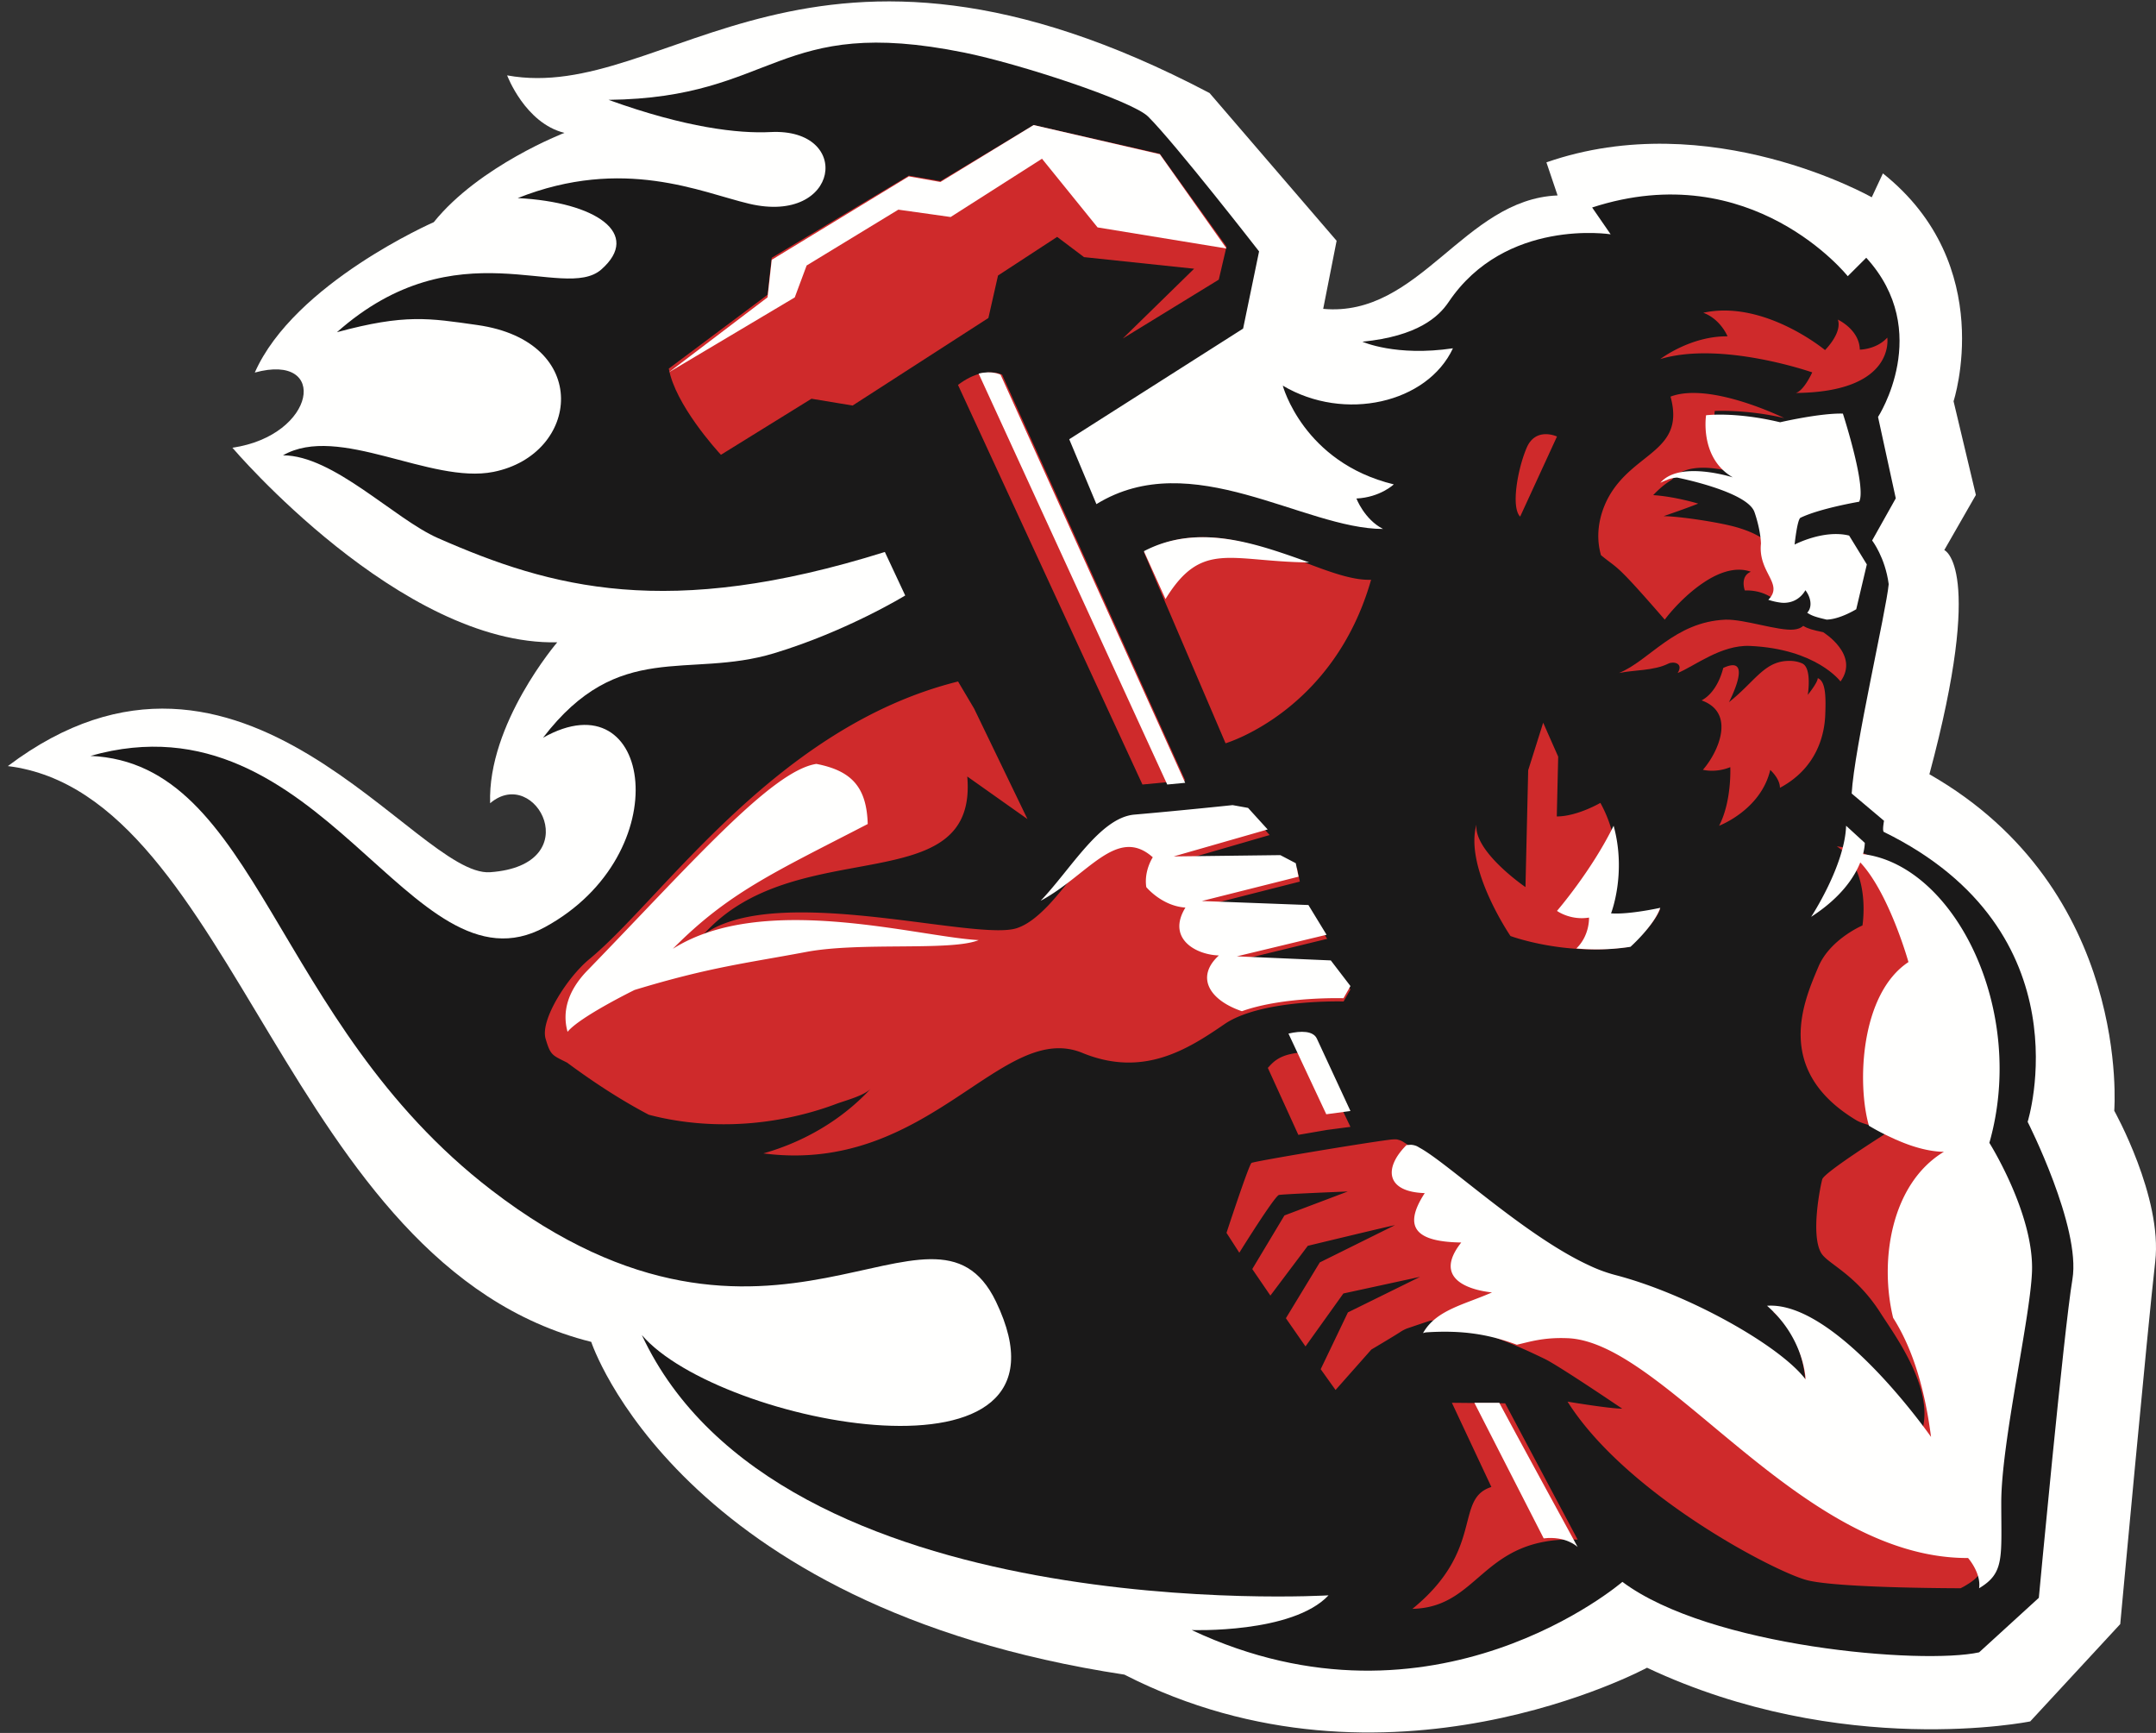 <svg xmlns="http://www.w3.org/2000/svg" width="168" height="135" viewBox="0 0 168 135"><rect x="0" y="0" width="168" height="135" fill="#333333" stroke="none"/><g fill="none" fill-rule="evenodd"><path fill="#FFFFFE" d="M.61 59.681c18.268-13.78 31.794 8.682 37.582 8.267 7.665-.546 3.556-8.404 0-5.374-.21-6.199 5.23-12.537 5.23-12.537C31.218 50.311 18.11 34.88 18.11 34.88c6.554-.966 7.53-7.443 1.744-5.857C22.921 22.062 33.8 17.308 33.8 17.308c3.554-4.407 10.18-6.957 10.18-6.957-3.069-.758-4.463-4.479-4.463-4.479 12.48 2.274 23.567-15.02 54.735 1.377l9.9 11.508-1.046 5.304c7.53.689 10.949-8.543 18.264-8.836l-.87-2.577c12.749-4.438 25.351 2.721 25.351 2.721l.87-1.861c8.982 7.157 5.505 17.75 5.505 17.75l1.739 7.3-2.462 4.294s3.185 1.29-1.16 17.464c15.791 9.018 14.404 26.213 14.404 26.213s3.772 6.745 3.193 11.756c-.58 5.01-2.726 28.235-2.726 28.235l-7.015 7.582s-14.65 2.975-29.86-4.182c0 0-20.298 10.987-40.725.536-34.803-5.287-41.544-25.921-41.544-25.921C22.19 98.565 18.46 61.88.61 59.68"/><path fill="#1A1919" d="M68.949 43l1.587 3.39s-4.54 2.783-10.218 4.5c-6.727 2.034-12.094-1.132-18.005 6.583 8.53-4.827 10.61 9.062.14 14.759C31.986 77.93 25.086 53.765 7.048 58.887c13.085.578 14.144 20.681 31.237 33.818 22.033 16.93 34.385-1.567 39.325 8.698 7.32 15.218-21.58 9.63-27.596 2.6 10.662 22.884 53.508 20.278 53.508 20.278-2.811 2.993-10.663 2.704-10.663 2.704 18.903 8.883 33.562-3.754 33.562-3.754 6.808 5.087 23.367 6.463 27.797 5.49l4.652-4.247s1.94-20.761 2.618-24.818c.678-4.054-3.49-12.262-3.49-12.262s4.666-14.802-11.205-22.585c-.14-.07.014-.868.014-.868l-2.52-2.124c.192-3.477 2.696-14.25 2.885-16.309-.276-2.09-1.291-3.403-1.291-3.403l1.842-3.284-1.382-6.34s4.324-6.657-.918-12.402l-1.442 1.438s-7.469-9.4-19.918-5.353l1.442 2.089s-8.2-1.298-12.628 5.279c-.777 1.153-2.41 2.658-6.714 3.088 0 0 2.601 1.177 7.053.513-1.987 4.265-8.447 5.766-13.26 2.908 0 0 1.59 5.98 8.651 7.694 0 0-1.058 1.011-2.912 1.1 0 0 .618 1.626 2.074 2.373-6.18 0-14.92-6.505-22.334-1.934l-2.118-5.055 13.549-8.62 1.244-6.013S91.592 11.2 89.47 9.087c-1.243-1.24-10.06-4.128-14.343-4.992-14.67-2.968-14.6 3.538-27.71 3.683 6.03 2.18 10.15 2.637 12.619 2.51 6.447-.329 5.41 7.256-1.665 5.583-3.744-.884-9.79-3.706-18.029-.44 6.116.314 9.672 2.779 6.519 5.558-2.935 2.588-11.253-3.4-20.606 4.89 5.327-1.442 7.178-1.09 10.933-.56 8.972 1.268 8.014 10.093 1.262 11.442-4.905.98-12.055-3.778-16.399-1.29 3.925 0 8.674 4.95 12.063 6.442C42.954 45.806 52.02 48.311 68.95 43"/><path fill="#CF2A2B" d="M139.029 32.569s-5.765-2.849-8.857-1.671c1.17 4.286-2.842 4.282-4.811 7.796-.366.657-1.209 2.463-.608 4.557 1.405 1.158 1.027.48 4.968 5.021.492-.663 1.667-1.992 3.057-2.907.552-.37 1.134-.665 1.723-.835.652-.186 1.307-.214 1.93.011-.877.363-.472 1.455-.472 1.455 1.14-.026 1.812.37 2.209.631 1.168-1.274-.76-2.134-.537-4.449v-.01c-.002.003-.002.01-.002.01s-.756-.748-2.817-1.235c-1.228-.295-3.863-.712-5.178-.734 0 0 1.668-.566 2.694-.976 0 0-1.792-.55-3.505-.661 0 0 .638-.718 1.448-1.201a.01.01 0 0 0 .006-.004c.405-.524 1.025-.779 1.7-.878 1.638-.237 3.6.448 3.6.448-2.455-1.537-1.958-4.922-1.958-4.922s2.477-.136 5.41.554"/><path fill="#FFFFFE" d="M145.467 43.97l-1.378-2.247c-1.982-.493-4.25.7-4.25.7s.203-1.964.461-2.089c1.515-.732 4.568-1.249 4.568-1.249.129-.235.14-.69.086-1.25l-.005-.057c-.216-2.065-1.348-5.558-1.348-5.558h-.002c-1.785-.047-4.888.675-4.888.675-3.499-.837-5.77-.546-5.77-.546s-.531 3.33 2.086 4.84c0 0-2.09-.673-3.838-.44-.718.097-1.378.35-1.811.865a4.143 4.143 0 0 1 .517-.225c.041-.016.081-.04.124-.054.222-.073.446-.12.668-.13 0 0 5.445 1.069 6.022 2.68.134.371.474 1.48.508 2.453v.009c-.236 2.278 1.817 3.124.574 4.377a4.962 4.962 0 0 0 .921.216c.269.041.496.021.704-.021.892-.18 1.262-.939 1.262-.939l.002.004v-.002c.433.556.56 1.315.14 1.75.37.251.725.352 1.525.54 0 0 .001-.002.004-.002l-.004-.001c1.035-.026 2.297-.808 2.297-.808l.825-3.49"/><path fill="#CF2A2B" d="M134.28 52.033c-.286 1.13-.876 2.1-1.689 2.529 2.702.972 1.287 4.056.105 5.405 0 0 .963.269 2.132-.204 0 0 .125 2.655-.872 4.564 0 0 3.248-1.221 3.985-4.346 0 0 .756.663.755 1.391 3.048-1.627 3.48-4.406 3.53-5.663.049-1.257.072-2.647-.587-2.88 0 0 .075.229-.773 1.304 0 0 .344-2.1-.434-2.45-.302-.136-.704-.234-1.278-.189-1.74.137-2.484 1.668-4.43 3.206 0 0 1.994-3.798-.443-2.667m5.647-21.42c.641-.168 1.285-1.604 1.285-1.604s-7.062-2.472-11.841-1.036c0 0 2.352-1.805 5.241-1.772 0 0-.533-1.335-1.89-1.837 4.744-1.034 9.487 2.907 9.487 2.907s1.356-1.335.999-2.372c0 0 1.676.769 1.712 2.338 0 0 1.284 0 2.14-.935 0 0 .678 4.243-7.133 4.31m-34.699 46.47l-.533.935s-4.566-.14-7.72.996c-.58.21-1.107.458-1.556.766-2.878 1.972-6.295 4.153-10.986 2.283-6.357-2.74-11.98 9.48-24.95 7.79 3.203-.908 6.156-2.643 8.383-5.06-.526.565-1.943.922-2.67 1.191-.947.357-1.91.653-2.891.888-3.48.849-7.16.955-10.675.223-.359-.074-.719-.161-1.078-.255-1.985-1.043-4.103-2.382-6.364-4.059-1.155-.585-1.287-.544-1.673-1.857-.445-1.473 1.734-4.85 3.43-6.222 5.652-4.671 14.526-18.087 28.708-21.612l1.252 2.112 4.156 8.606-4.691-3.318c.853 9.85-13.432 4.253-20.577 12.34a6.76 6.76 0 0 1 1.694-.901c5.465-2.072 15.64.269 20.546.517.947.049 1.694.021 2.179-.133.85-.27 1.659-.936 2.47-1.777 2.309-2.443 4.51-6.392 7.123-6.627 3.522-.304 7.464-.727 7.464-.727l1.175.216 1.489 1.655-7.14 2.071 8.102-.1 1.175.618.214 1.038-7.36 1.87 8.107.308 1.384 2.281-6.82 1.662 7.138.31 1.495 1.972m1.61-31.918c-2.921 10.263-11.34 12.74-11.34 12.74l-4.683-10.94-1.682-3.957c4.341-2.42 9.011-.513 12.852.929 1.864.703 3.522 1.286 4.853 1.228m22.533 25.64c-.526 1.377-2.44 2.96-2.44 2.96a19.546 19.546 0 0 1-4.433.125c-2.83-.235-4.8-.972-4.8-.972s-3.608-5.292-2.651-8.68c-.212 2.12 3.82 4.87 3.82 4.87l.212-9.104 1.168-3.704 1.169 2.647-.109 4.657c1.593 0 3.396-1.057 3.396-1.057.38.686.653 1.365.847 2.028 1.078 3.623-.21 6.65-.21 6.65 1.489.104 4.03-.42 4.03-.42m-8.047-36.798s-1.656-.778-2.363.878c-.707 1.656-1.234 4.639-.507 5.361l2.87-6.24m-16.095 53.78l-1.82.238-2.24.385-2.378-5.218c.286-.291.662-.83 1.767-1.075.95-.213 1.862-.207 2.14.37.594 1.24 2.531 5.3 2.531 5.3m4.829 37.548c5.289-.115 5.381-5.674 12.876-5.393l-5.65-10.62-4.15-.04 3.078 6.559c-2.931.929-.469 4.86-6.154 9.494"/><path fill="#CF2A2B" d="M140.513 48.757c-.164.152-.395.252-.728.286-1.198.126-3.861-.813-5.332-.77-3.985.17-5.91 3.188-8.3 4.156 1.158-.246 2.717-.166 3.854-.735.38-.187 1.207-.044.72.735 1.305-.527 3.383-2.208 5.626-2.11 5.193.23 7.063 2.77 7.063 2.77 1.507-2.077-1.324-3.822-1.357-3.842h-.004c-.808-.17-1.167-.263-1.542-.49"/><path fill="#FFFFFE" d="M76.258 73.237c-2.151.878-9.189.125-13.428.92-4.736.89-7.533 1.184-13.381 2.962 0 0-4.279 2.095-5.223 3.262-.434-1.549.004-3.19 1.542-4.773 8.049-8.283 14.358-15.57 17.846-16.098 2.753.533 3.917 1.814 4.001 4.683-7.338 3.795-10.842 5.336-15.188 9.723 7.014-4.446 19.016-.944 23.83-.679m28.972 3.58l-.542.947s-4.682-.148-7.915 1.012c-2.585-.88-3.612-2.692-1.794-4.344-1.842-.056-4.072-1.345-2.608-3.729-1.842-.124-3.05-1.596-3.05-1.596-.19-1.283.507-2.321.507-2.321-2.798-2.491-5.07 1.424-8.74 3.389 2.37-2.476 4.627-6.476 7.305-6.715 3.611-.313 7.654-.739 7.654-.739l1.205.216 1.527 1.68-7.325 2.101 8.312-.102 1.203.63.217 1.05-7.54 1.896 8.309.312 1.414 2.317-6.99 1.68 7.321.318 1.53 1.997m-3.219-33.001c-6.17-.066-8.368-1.753-11.193 2.852l-1.683-3.727c4.349-2.28 9.028-.483 12.876.875m27.362 26.905c-.5 1.414-2.321 3.038-2.321 3.038a17.251 17.251 0 0 1-4.218.13c1.058-1.026.986-2.406.986-2.406-1.465.235-2.495-.521-2.495-.521s2.697-3.12 4.412-6.634c1.026 3.718-.2 6.826-.2 6.826 1.417.106 3.836-.433 3.836-.433"/><path fill="#CF2A2B" d="M92.353 60.797l-1.386.133-1.945.186-14.374-31.13c.653-.496 1.246-.761 1.744-.883 1.051-.258 1.693.086 1.693.086l14.268 31.608"/><path fill="#FFFFFE" d="M77.965 29.191l14.388 31.792-1.399.133-14.696-32.012c1.059-.261 1.707.087 1.707.087m27.264 57.358l-1.882.254-2.947-6.285c.983-.227 1.925-.22 2.213.392.614 1.32 2.616 5.639 2.616 5.639m17.705 33.968s-.888-.885-2.646-.674l-5.402-10.564h1.94c.634 1.204 6.108 11.238 6.108 11.238"/><path fill="#CF2A2B" d="M52.115 28.714c.496 2.8 3.736 6.366 4.062 6.715l7.055-4.367 3.206.53 10.58-6.82.75-3.309 4.608-3.01 2.094 1.578 8.578.904-5.561 5.437 7.483-4.587.602-2.572-5.194-7.233-9.836-2.238-7.263 4.368-2.463-.426-10.684 6.4-.321 2.876-7.696 5.754"/><path fill="#FFFFFE" d="M95.572 19.359l-10.047-1.644-4.331-5.35-7.119 4.541-1.342-.19L70 16.333l-7.145 4.349-.926 2.487-9.814 5.838 7.695-5.843.324-2.923 10.683-6.498 2.463.434 7.262-4.435 9.835 2.273 5.195 7.344"/><path fill="#CF2A2B" d="M154.509 116.695c0 4.336.782 5.554-1.228 6.748a4.634 4.634 0 0 1-.51.285s-9.46 0-11.936-.622c-2.487-.623-14.119-6.675-18.688-13.915 0 0 3.258.547 4.258.547 0 0-4.954-3.358-6.047-3.881-1.219-.588-2.301-1.078-3.342-1.464-2.186-.809-2.662-1.7-5.534-1.513-.076.007-1.723.57-1.815.603h-.01a2.721 2.721 0 0 0-.513.263c-.485.321-2.286 1.387-2.286 1.387l-2.789 3.15-1.157-1.62 2.121-4.425 5.624-2.77-5.978 1.297-2.952 4.125-1.527-2.197 2.64-4.347 5.852-2.9c-.277.033-6.785 1.606-6.785 1.606l-2.915 3.876-1.412-2.066 2.506-4.176 4.936-1.867s-5.022.202-5.36.27c-.335.066-3.092 4.501-3.092 4.501l-.998-1.548s1.74-5.312 1.949-5.447c.185-.126 8.718-1.557 10.835-1.817.143-.018.343-.025.453-.018h.042c.017.003.048.018.069.021.073.018.157.042.25.08.069.034.135.067.21.118 2.183 1.296 7.84 8.535 12.343 9.687l.937-.493 1.681 1.35c5.745 1.482 14.321 6.647 16.335 9.299 0 0 .445-4.051-2.503-6.617 5.433-.388 10.758 10.781 10.758 10.781 2.902-3.365-1.141-8.737-2.393-10.697-1.94-3.048-4.1-3.814-4.62-4.664-.848-1.406-.077-5.21.076-5.758.159-.547 5.008-3.6 5.008-3.6-.083-.024-.134-.205-.202-.24-.722-.317-1.59-.42-2.161-.764-6.534-3.932-4.022-9.386-2.947-11.947.898-2.144 3.434-3.222 3.434-3.222s.556-3.367-1.143-5.404a3.987 3.987 0 0 0-.855-.758c7.513.93 11.573 11.88 10.528 22.638 0 0 3.223 6.5 3.073 10.154-.152 3.654-2.22 13.317-2.22 17.97"/><path fill="#FFFFFE" d="M158.336 99.098c.183-4.5-3.32-10.067-3.32-10.067 2.947-10.343-2.714-21.623-9.844-22.494.142-.542.136-.876.136-.876l-1.455-1.334c-.106 3.117-2.724 7.096-2.724 7.096 2.352-1.517 3.377-3.113 3.828-4.24l.024.026c2.245 2.423 3.73 7.738 3.73 7.738-3.763 2.49-4.012 9.514-3.08 12.75.568.343 1.21.68 1.928 1 .067.032.141.074.224.1 1.744.778 3.029.93 3.688.93-4.12 2.49-5.038 8.484-3.955 12.934 1.244 1.954 2.38 4.837 2.955 9.28 0 0-7.383-10.604-12.78-10.219 2.927 2.557 3.003 5.735 3.003 5.735-2.003-2.641-9.16-6.665-14.865-8.14a11.538 11.538 0 0 1-2.029-.754c-4.963-2.29-11.028-7.998-13.188-9.154-.076-.05-.142-.084-.21-.12a1.374 1.374 0 0 0-.359-.098c-.098-.018-.257 0-.448.016-1.794 1.793-1.602 3.645 1.425 3.739-1.844 2.826-.467 3.798 2.844 3.848-2.344 2.966.919 3.738 2.396 3.888-2.136.948-4.363 1.359-5.374 3.17h.01c.091-.033.166-.05.242-.059 2.852-.184 4.888.159 7.056.965.92-.202 2.02-.578 3.862-.512 7.626.159 18.153 17.177 31.3 17.127 0 0 1.027 1.156.86 2.355 1.994-1.19 1.727-2.364 1.727-6.68 0-4.637 2.246-14.31 2.393-17.95"/></g></svg>